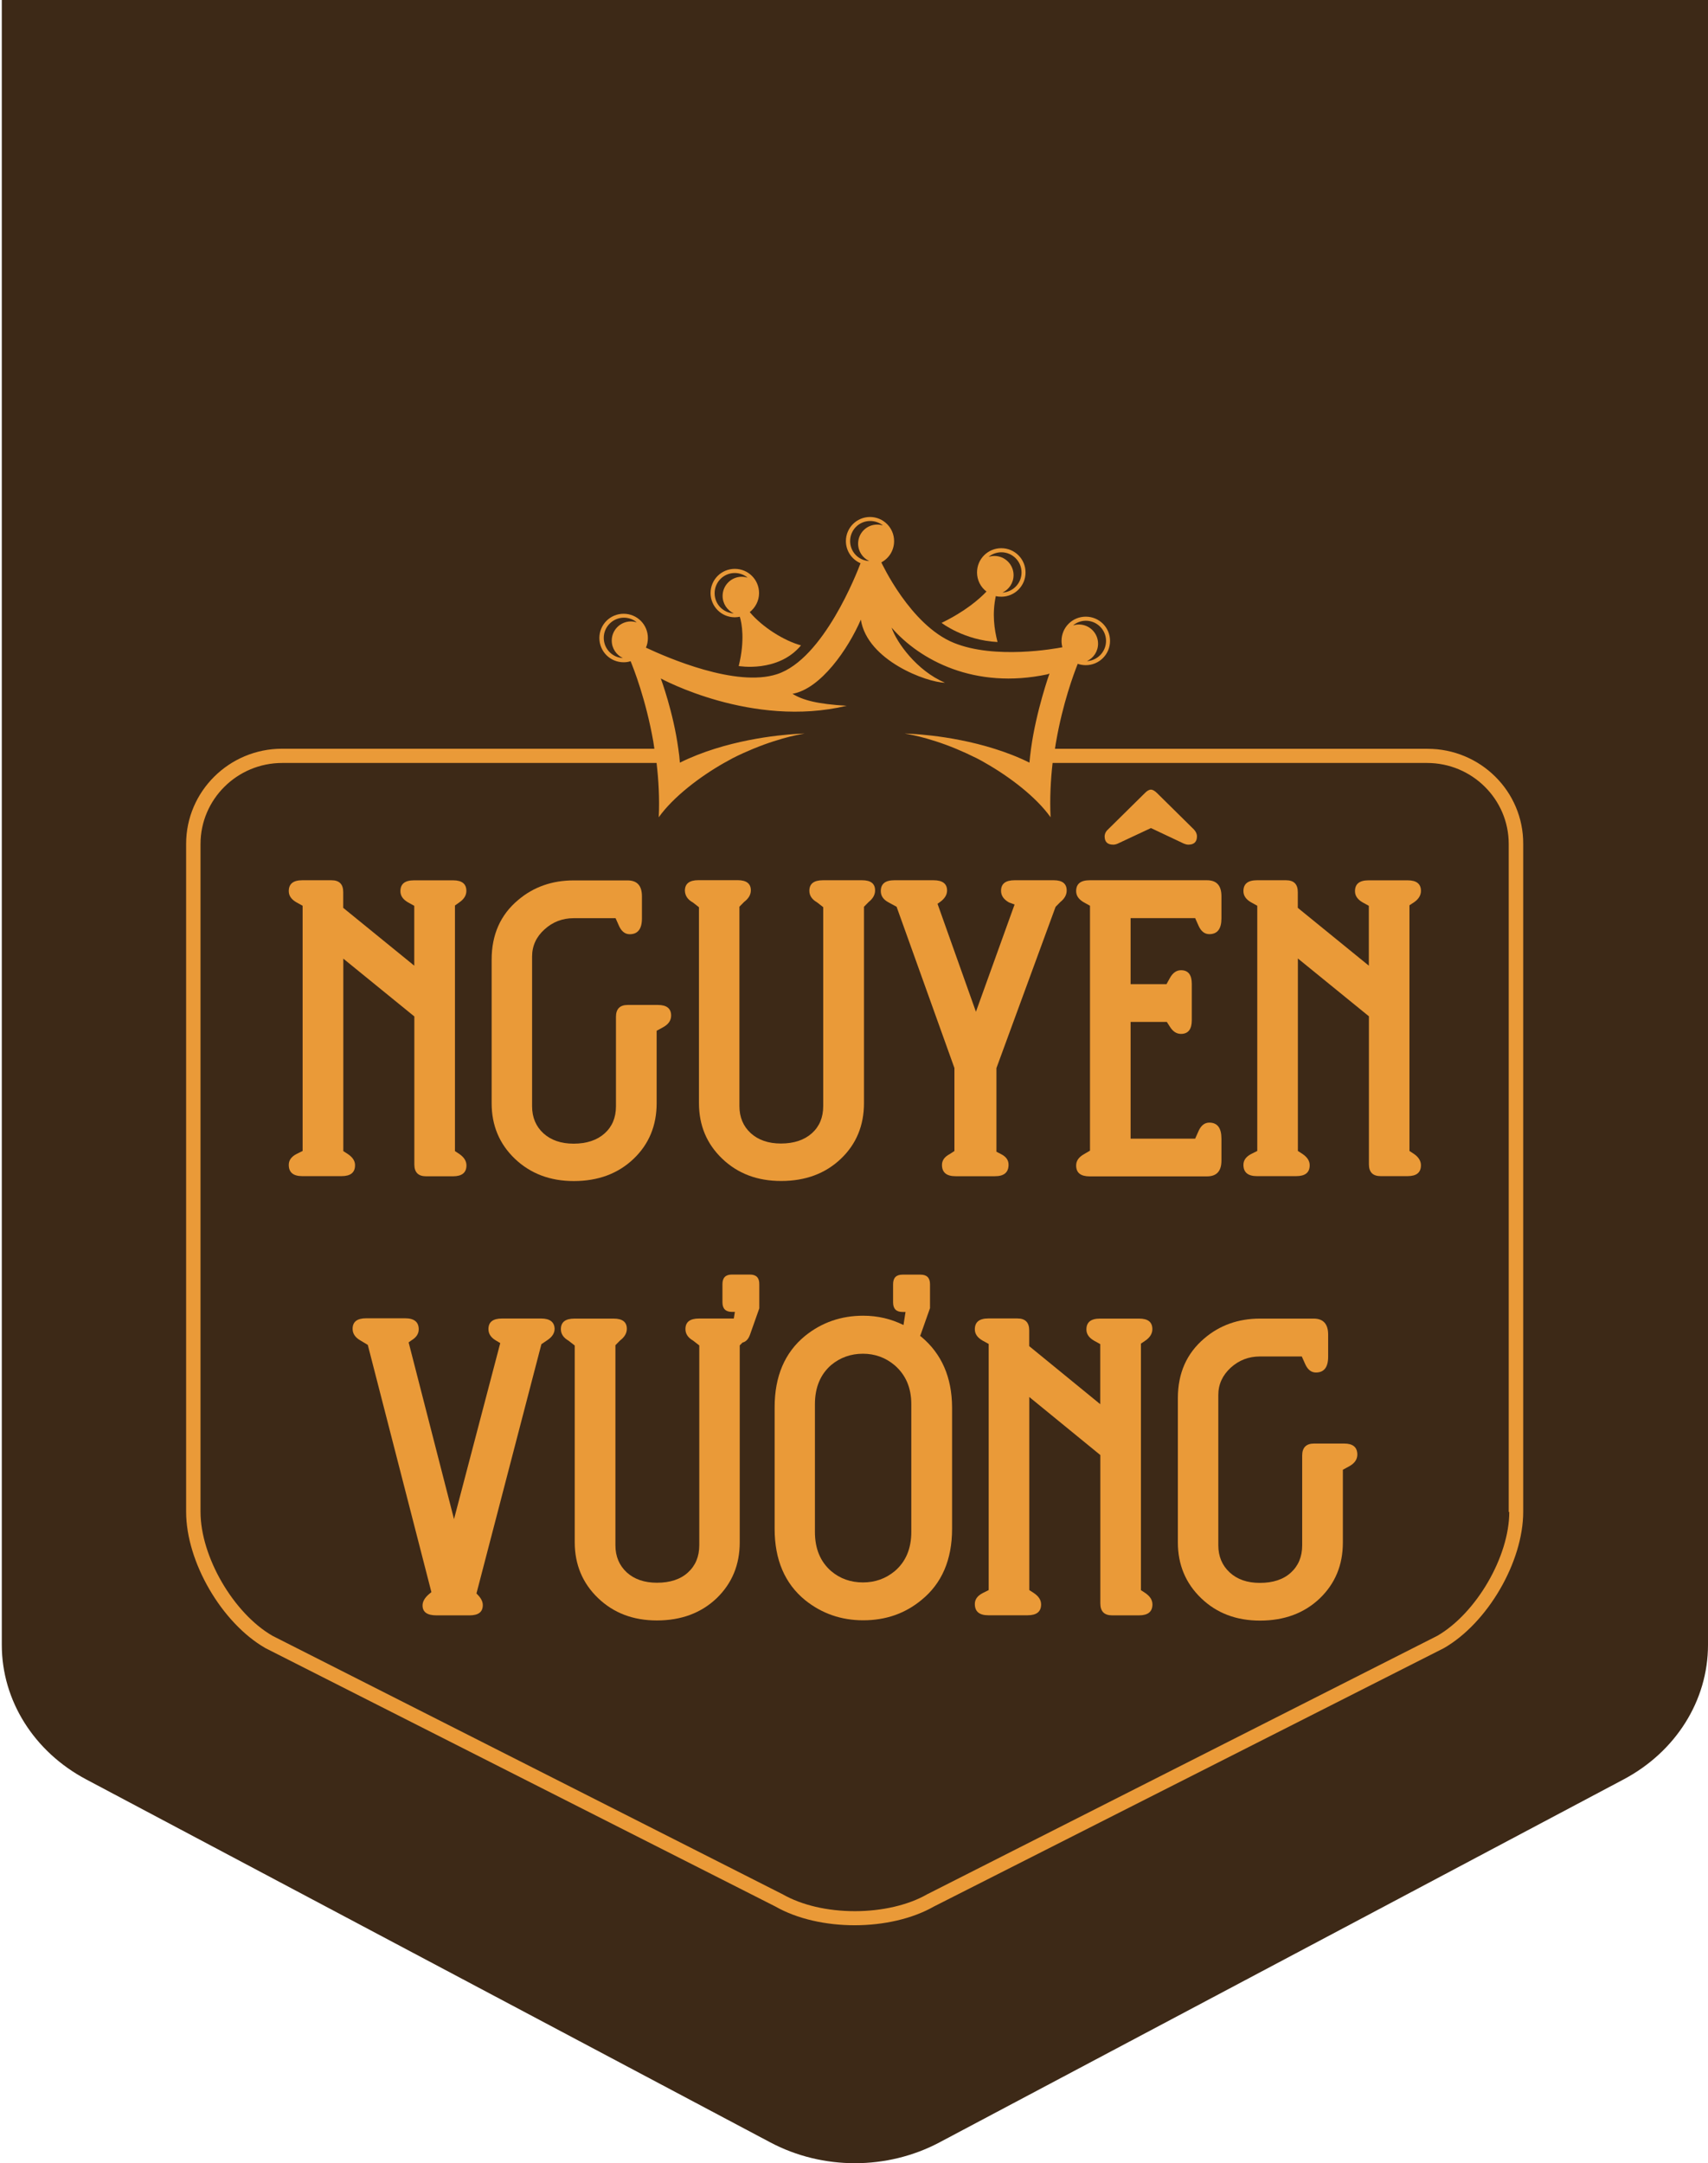 <?xml version="1.0" encoding="utf-8"?>
<!-- Generator: Adobe Illustrator 24.0.0, SVG Export Plug-In . SVG Version: 6.00 Build 0)  -->
<svg version="1.1" id="Layer_1" xmlns="http://www.w3.org/2000/svg" xmlns:xlink="http://www.w3.org/1999/xlink" x="0px" y="0px"
	 viewBox="0 0 218.31 276.5" style="enable-background:new 0 0 218.31 276.5;" xml:space="preserve">
<style type="text/css">
	.st0{fill:#3D2917;}
	.st1{fill:#EA9A38;}
</style>
<g>
	<path class="st0" d="M0.23,210.25c0,7.1,4.11,13.65,10.79,17.19l87.45,46.4c6.68,3.54,14.92,3.54,21.6,0l87.45-46.4
		c6.68-3.54,10.79-10.09,10.79-17.19V0H0.23V210.25z"/>
	<g>
		<path class="st1" d="M44.48,147.52l-0.6-0.39v-24.6l9.08,7.39v18.91c0,1.02,0.5,1.52,1.51,1.52h3.43c1.14,0,1.72-0.46,1.72-1.39
			c0-0.54-0.29-1.03-0.88-1.44l-0.59-0.39v-31.39l0.6-0.43c0.57-0.4,0.86-0.88,0.86-1.44c0-0.89-0.56-1.35-1.69-1.35h-5.01
			c-1.16,0-1.73,0.46-1.73,1.39c0,0.59,0.33,1.06,0.99,1.44l0.78,0.43v7.65l-9.08-7.39v-2.01c0-1.02-0.5-1.52-1.51-1.52h-3.72
			c-1.16,0-1.73,0.46-1.73,1.39c0,0.59,0.33,1.06,0.99,1.44l0.78,0.43v31.34l-0.78,0.39c-0.67,0.35-0.99,0.81-0.99,1.39
			c0,0.96,0.57,1.44,1.73,1.44h5.01c1.16,0,1.73-0.46,1.73-1.39C45.39,148.41,45.08,147.92,44.48,147.52"/>
		<path class="st1" d="M73.34,150.96c3.11,0,5.65-0.95,7.63-2.83s2.96-4.27,2.96-7.12v-9.26l0.86-0.47
			c0.67-0.38,0.99-0.86,0.99-1.48c0-0.89-0.56-1.35-1.69-1.35h-3.85c-1,0-1.51,0.5-1.51,1.52v11.43c0,1.45-0.49,2.61-1.45,3.47
			c-0.96,0.86-2.29,1.31-3.96,1.31c-1.62,0-2.9-0.45-3.86-1.32c-0.96-0.88-1.45-2.04-1.45-3.46v-19.13c0-1.37,0.53-2.52,1.58-3.47
			c1.05-0.96,2.3-1.44,3.74-1.44h5.35l0.47,1.05c0.32,0.67,0.77,1,1.34,1c1.03,0,1.56-0.67,1.56-2.01v-2.83
			c0-1.37-0.61-2.04-1.85-2.04h-6.87c-2.76,0-5.15,0.84-7.12,2.52c-2.24,1.88-3.37,4.42-3.37,7.61v18.35c0,2.84,0.99,5.21,2.98,7.11
			C67.81,150.01,70.32,150.96,73.34,150.96"/>
		<path class="st1" d="M88.56,115.35l0.78,0.61v25.04c0,2.84,0.99,5.21,2.98,7.11c1.99,1.9,4.49,2.84,7.52,2.84
			c3.11,0,5.65-0.95,7.63-2.83c1.98-1.88,2.96-4.27,2.96-7.12v-25.1l0.6-0.61c0.54-0.43,0.82-0.92,0.82-1.48
			c0-0.86-0.54-1.3-1.65-1.3h-5.02c-1.16,0-1.73,0.45-1.73,1.35c0,0.61,0.33,1.1,0.99,1.48l0.78,0.61v25.43
			c0,1.45-0.49,2.61-1.45,3.47c-0.96,0.86-2.29,1.31-3.95,1.31c-1.62,0-2.9-0.45-3.86-1.32c-0.96-0.88-1.45-2.04-1.45-3.46v-25.49
			l0.6-0.61c0.57-0.43,0.86-0.92,0.86-1.48c0-0.86-0.56-1.3-1.69-1.3h-5.01c-1.16,0-1.73,0.45-1.73,1.35
			C87.57,114.49,87.89,114.98,88.56,115.35"/>
		<path class="st1" d="M128.91,148.87c0-0.59-0.32-1.03-0.95-1.35l-0.6-0.31v-10.69l7.56-20.61l0.6-0.61
			c0.54-0.43,0.82-0.92,0.82-1.48c0-0.86-0.54-1.31-1.65-1.31h-5.01c-1.16,0-1.73,0.45-1.73,1.35c0,0.61,0.33,1.1,1.02,1.49
			l0.71,0.26l-4.94,13.71l-4.91-13.8l0.31-0.22c0.6-0.43,0.91-0.92,0.91-1.48c0-0.86-0.57-1.31-1.73-1.31h-5.01
			c-1.16,0-1.73,0.46-1.73,1.39c0,0.61,0.33,1.09,0.99,1.44l1.03,0.56l7.39,20.61v10.61l-0.6,0.39c-0.67,0.35-0.99,0.81-0.99,1.39
			c0,0.95,0.57,1.44,1.73,1.44h5.02C128.32,150.35,128.91,149.86,128.91,148.87"/>
		<path class="st1" d="M138.54,147.53c-0.67,0.38-0.99,0.85-0.99,1.44c0,0.93,0.57,1.39,1.73,1.39h14.99c1.24,0,1.85-0.67,1.85-2.02
			v-2.8c0-1.37-0.52-2.05-1.55-2.05c-0.57,0-1.02,0.33-1.34,1l-0.47,1.05h-8.25v-14.92h4.63l0.39,0.61
			c0.38,0.61,0.85,0.92,1.42,0.92c0.92,0,1.38-0.59,1.38-1.74v-4.66c0-1.16-0.46-1.74-1.38-1.74c-0.57,0-1.05,0.33-1.42,1
			l-0.43,0.78h-4.59v-8.44h8.25l0.47,1.05c0.32,0.67,0.77,1,1.34,1c1.03,0,1.55-0.67,1.55-2.01v-2.83c0-1.37-0.61-2.05-1.85-2.05
			h-14.99c-1.16,0-1.73,0.46-1.73,1.39c0,0.59,0.33,1.06,0.99,1.44l0.78,0.43v31.3L138.54,147.53z"/>
		<path class="st1" d="M180.76,115.31c0.57-0.4,0.86-0.88,0.86-1.44c0-0.89-0.56-1.35-1.69-1.35h-5.01c-1.16,0-1.73,0.46-1.73,1.39
			c0,0.59,0.33,1.06,0.99,1.44l0.78,0.43v7.65l-9.08-7.39v-2.01c0-1.02-0.5-1.52-1.51-1.52h-3.71c-1.16,0-1.73,0.46-1.73,1.39
			c0,0.59,0.33,1.06,0.99,1.44l0.78,0.43v31.34l-0.78,0.39c-0.67,0.35-0.99,0.81-0.99,1.39c0,0.95,0.57,1.44,1.73,1.44h5.01
			c1.16,0,1.73-0.46,1.73-1.39c0-0.56-0.31-1.03-0.91-1.44l-0.6-0.39v-24.6l9.08,7.39v18.91c0,1.02,0.5,1.52,1.51,1.52h3.43
			c1.14,0,1.71-0.46,1.71-1.39c0-0.54-0.29-1.03-0.88-1.44l-0.59-0.39v-31.4L180.76,115.31z"/>
		<path class="st1" d="M142.29,107.96c0.18,0,0.36-0.04,0.57-0.13l4.25-1.99l4.21,1.99c0.21,0.08,0.39,0.13,0.57,0.13
			c0.73,0,1.1-0.35,1.1-1.06c0-0.32-0.14-0.61-0.39-0.88l-4.7-4.64c-0.29-0.29-0.56-0.45-0.79-0.45c-0.24,0-0.5,0.15-0.79,0.45
			l-4.7,4.64c-0.29,0.26-0.43,0.57-0.43,0.92C141.21,107.63,141.57,107.96,142.29,107.96"/>
		<path class="st1" d="M69.17,168.53h-5.01c-1.16,0-1.73,0.45-1.73,1.35c0,0.61,0.33,1.1,0.99,1.48l0.52,0.31l-5.91,22.5l-5.8-22.59
			l0.36-0.26c0.63-0.38,0.93-0.85,0.93-1.41c0-0.93-0.57-1.41-1.73-1.41H46.8c-1.16,0-1.73,0.45-1.73,1.35
			c0,0.61,0.33,1.1,0.99,1.48l0.95,0.57l8.13,31.6l-0.31,0.26c-0.54,0.46-0.82,0.95-0.82,1.44c0,0.85,0.59,1.27,1.77,1.27h4.24
			c1.13,0,1.69-0.43,1.69-1.31c0-0.43-0.21-0.85-0.6-1.27l-0.21-0.22l8.3-31.86l0.78-0.53c0.6-0.4,0.91-0.89,0.91-1.44
			C70.86,168.99,70.3,168.53,69.17,168.53"/>
		<path class="st1" d="M117.74,170.85c-0.04-0.04-0.1-0.07-0.14-0.11c0.03-0.06,0.06-0.1,0.08-0.17l1.19-3.37v-3.05
			c0-0.82-0.4-1.23-1.21-1.23h-2.3c-0.81,0-1.21,0.4-1.21,1.23v2.31c0,0.82,0.4,1.23,1.21,1.23h0.38l-0.26,1.67
			c-1.58-0.78-3.29-1.19-5.15-1.19c-2.82,0-5.3,0.86-7.43,2.58c-2.59,2.12-3.89,5.16-3.89,9.12v15.53c0,3.96,1.3,7,3.89,9.12
			c2.13,1.71,4.6,2.58,7.43,2.58c2.86,0,5.33-0.85,7.43-2.58c2.62-2.12,3.93-5.16,3.93-9.12v-15.53
			C121.67,176.05,120.36,173.03,117.74,170.85 M116.48,195.8c0,2.15-0.71,3.82-2.12,5.02c-1.16,0.96-2.51,1.44-4.06,1.44
			c-1.56,0-2.91-0.47-4.06-1.44c-1.38-1.2-2.08-2.86-2.08-5.02v-16.31c0-2.15,0.7-3.82,2.08-5.02c1.16-0.96,2.51-1.44,4.06-1.44
			c1.52,0,2.89,0.49,4.06,1.48c1.41,1.23,2.12,2.87,2.12,4.98V195.8z"/>
		<path class="st1" d="M146.43,171.33c0.57-0.4,0.86-0.89,0.86-1.44c0-0.91-0.56-1.35-1.69-1.35h-5.01c-1.16,0-1.73,0.46-1.73,1.39
			c0,0.59,0.33,1.06,0.99,1.44l0.78,0.43v7.68l-9.08-7.42v-2.01c0-1.02-0.5-1.53-1.51-1.53h-3.71c-1.16,0-1.73,0.46-1.73,1.39
			c0,0.59,0.33,1.06,0.99,1.44l0.78,0.43v31.46l-0.78,0.39c-0.67,0.35-0.99,0.81-0.99,1.39c0,0.96,0.57,1.44,1.73,1.44h5.01
			c1.16,0,1.73-0.46,1.73-1.39c0-0.56-0.31-1.03-0.91-1.44l-0.6-0.39v-24.68l9.08,7.42v18.96c0,1.02,0.5,1.53,1.51,1.53h3.43
			c1.14,0,1.72-0.46,1.72-1.39c0-0.56-0.29-1.03-0.88-1.44l-0.59-0.39v-31.51L146.43,171.33z"/>
		<path class="st1" d="M171.8,184.51h-3.85c-1,0-1.51,0.52-1.51,1.53v11.48c0,1.45-0.49,2.62-1.45,3.49
			c-0.96,0.88-2.29,1.31-3.96,1.31c-1.62,0-2.9-0.45-3.86-1.34s-1.45-2.05-1.45-3.47v-19.2c0-1.37,0.53-2.52,1.58-3.49
			c1.05-0.96,2.3-1.44,3.74-1.44h5.35l0.47,1.05c0.32,0.67,0.77,1,1.34,1c1.03,0,1.56-0.67,1.56-2.01v-2.83
			c0-1.37-0.63-2.05-1.85-2.05h-6.87c-2.76,0-5.15,0.85-7.12,2.54c-2.24,1.9-3.37,4.43-3.37,7.64v18.42c0,2.84,0.99,5.23,2.98,7.14
			c1.98,1.91,4.49,2.86,7.52,2.86c3.11,0,5.65-0.95,7.63-2.83c1.98-1.9,2.96-4.28,2.96-7.15v-9.3l0.86-0.47
			c0.67-0.38,0.99-0.88,0.99-1.48C173.48,184.96,172.91,184.51,171.8,184.51"/>
		<path class="st1" d="M95.85,162.91h-2.3c-0.81,0-1.21,0.4-1.21,1.23v2.31c0,0.82,0.4,1.23,1.21,1.23h0.38l-0.14,0.85h-4.45
			c-1.16,0-1.73,0.45-1.73,1.35c0,0.61,0.33,1.1,0.99,1.48l0.78,0.61v25.53c0,1.45-0.49,2.62-1.45,3.49
			c-0.96,0.88-2.29,1.31-3.96,1.31c-1.62,0-2.9-0.45-3.86-1.32c-0.96-0.89-1.45-2.05-1.45-3.47v-25.57l0.6-0.61
			c0.57-0.43,0.86-0.93,0.86-1.48c0-0.88-0.56-1.31-1.69-1.31h-5.01c-1.16,0-1.73,0.45-1.73,1.35c0,0.61,0.33,1.1,0.99,1.48
			l0.78,0.61v25.14c0,2.84,0.99,5.23,2.98,7.14c1.99,1.91,4.49,2.86,7.52,2.86c3.11,0,5.65-0.95,7.63-2.83
			c1.97-1.9,2.96-4.28,2.96-7.15v-25.18l0.36-0.36c0.45-0.11,0.75-0.45,0.95-1l1.19-3.37v-3.05
			C97.07,163.32,96.67,162.91,95.85,162.91"/>
		<path class="st1" d="M182.46,95.71h-10.78h-0.53h-0.82h-35.49c0.08-0.56,0.15-0.93,0.15-0.93c0.85-4.88,2.23-8.59,2.76-9.93h0.01
			c0.32,0.11,0.66,0.17,1.02,0.17c1.71,0,3.1-1.38,3.1-3.1s-1.38-3.1-3.1-3.1c-1.72,0-3.1,1.38-3.1,3.1c0,0.28,0.04,0.56,0.11,0.81
			c-0.91,0.18-8.62,1.58-13.87-0.56c-5.59-2.27-9.27-10.29-9.27-10.29l0,0c0.98-0.52,1.63-1.53,1.63-2.72c0-1.7-1.38-3.08-3.08-3.08
			c-1.7,0-3.08,1.38-3.08,3.08c0,1.27,0.77,2.36,1.87,2.83c-0.42,1.12-4.71,12.24-10.67,14.18c-5.24,1.72-14.03-2.11-16.76-3.39
			c0.17-0.38,0.25-0.79,0.25-1.23c0-1.72-1.38-3.1-3.1-3.1s-3.1,1.38-3.1,3.1c0,1.72,1.38,3.1,3.1,3.1c0.31,0,0.61-0.04,0.89-0.14
			c0.38,0.92,1.95,4.89,2.9,10.26c0,0,0.07,0.45,0.14,0.93H36.05c-6.75,0-12.26,5.45-12.26,12.16v85.37
			c0,6.41,4.55,14.22,10.14,17.43l65.17,33.02c2.8,1.6,6.47,2.4,10.14,2.4s7.35-0.81,10.14-2.4l65.17-33.02
			c5.59-3.21,10.14-11.02,10.14-17.43v-85.37C194.72,101.16,189.23,95.71,182.46,95.71 M138.79,79.34c1.42,0,2.58,1.16,2.58,2.58
			c0,1.38-1.09,2.51-2.44,2.58c0.84-0.39,1.42-1.24,1.42-2.23c0-1.35-1.1-2.45-2.45-2.45c-0.25,0-0.5,0.04-0.74,0.11
			C137.61,79.56,138.18,79.34,138.79,79.34 M80.64,79.43c-1.35,0-2.45,1.1-2.45,2.45c0,0.99,0.59,1.84,1.42,2.23
			c-1.37-0.07-2.44-1.2-2.44-2.58c0-1.42,1.16-2.58,2.58-2.58c0.61,0,1.19,0.22,1.63,0.59C81.14,79.48,80.9,79.43,80.64,79.43
			 M108.66,69.16c0-1.42,1.14-2.57,2.57-2.57c0.61,0,1.19,0.22,1.62,0.57c-0.24-0.07-0.47-0.11-0.73-0.11
			c-1.35,0-2.44,1.09-2.44,2.44c0,0.99,0.59,1.83,1.42,2.22C109.74,71.65,108.66,70.54,108.66,69.16 M192.91,193.24
			c0,5.72-4.21,12.95-9.19,15.84l-65.13,33l-0.04,0.01l-0.04,0.03c-2.4,1.38-5.77,2.16-9.24,2.16c-3.53,0-6.8-0.77-9.24-2.16
			l-0.04-0.03l-0.04-0.01l-65.13-33c-4.99-2.89-9.19-10.12-9.19-15.84v-85.37c0-5.7,4.68-10.35,10.44-10.35h47.85
			c0.26,2.19,0.39,4.52,0.28,6.94c1.84-2.59,5.27-5.2,8.34-6.94c0.38-0.21,0.74-0.4,1.09-0.6c0.91-0.47,1.8-0.86,2.64-1.21
			c3.78-1.56,6.58-1.95,6.58-1.95s-5.56,0.08-11.5,1.95c-1.49,0.47-3,1.05-4.45,1.77c-0.04-0.59-0.11-1.19-0.2-1.77
			c-0.64-4.71-2.24-8.99-2.24-8.99s11.67,6.39,23.76,3.49c-3.75-0.22-5.59-0.71-6.93-1.53c3.61-0.63,7.12-5.73,8.74-9.48
			c0.82,5.23,8.44,8.03,10.75,8.06c-3.61-1.53-6.19-5.16-6.82-7.04c3.58,4.14,10.61,7.95,19.92,5.97l0.26-0.1
			c0,0-1.7,4.78-2.36,9.62c-0.08,0.59-0.15,1.19-0.2,1.77c-1.45-0.73-2.96-1.3-4.45-1.77c-5.93-1.87-11.5-1.95-11.5-1.95
			s2.82,0.39,6.58,1.95c0.84,0.35,1.72,0.75,2.64,1.21c0.36,0.18,0.73,0.39,1.09,0.6c3.07,1.74,6.5,4.34,8.34,6.94
			c-0.11-2.41,0.01-4.75,0.26-6.94h36.45h0.63h10.78c5.76,0,10.44,4.64,10.44,10.35v85.39H192.91z"/>
		<path class="st1" d="M127.5,82.06c-0.42-1.63-0.7-3.6-0.22-5.87c0.22,0.06,0.46,0.08,0.7,0.08c1.72,0,3.1-1.38,3.1-3.1
			c0-1.72-1.38-3.1-3.1-3.1s-3.1,1.38-3.1,3.1c0,0.99,0.47,1.88,1.21,2.44c-0.93,0.98-2.77,2.57-5.74,4
			C120.35,79.63,123.26,81.85,127.5,82.06 M127.99,70.59c1.42,0,2.58,1.16,2.58,2.58c0,1.38-1.09,2.5-2.44,2.57
			c0.84-0.39,1.42-1.24,1.42-2.23c0-1.35-1.1-2.45-2.45-2.45c-0.25,0-0.5,0.04-0.74,0.11C126.8,70.82,127.36,70.59,127.99,70.59"/>
		<path class="st1" d="M93.92,78.9c0.22,0,0.43-0.03,0.64-0.07c0.25,0.82,0.68,2.97-0.14,6.3c0,0,5.02,0.89,7.96-2.64
			c-2.19-0.6-4.95-2.34-6.55-4.25c0.71-0.57,1.19-1.44,1.19-2.43c0-1.72-1.38-3.1-3.1-3.1s-3.1,1.38-3.1,3.1
			C90.83,77.52,92.21,78.9,93.92,78.9 M93.92,73.24c0.61,0,1.19,0.22,1.63,0.59c-0.24-0.07-0.47-0.11-0.74-0.11
			c-1.35,0-2.45,1.1-2.45,2.45c0,0.99,0.59,1.84,1.42,2.23c-1.37-0.07-2.44-1.2-2.44-2.57C91.34,74.39,92.49,73.24,93.92,73.24"/>
	</g>
</g>
</svg>
